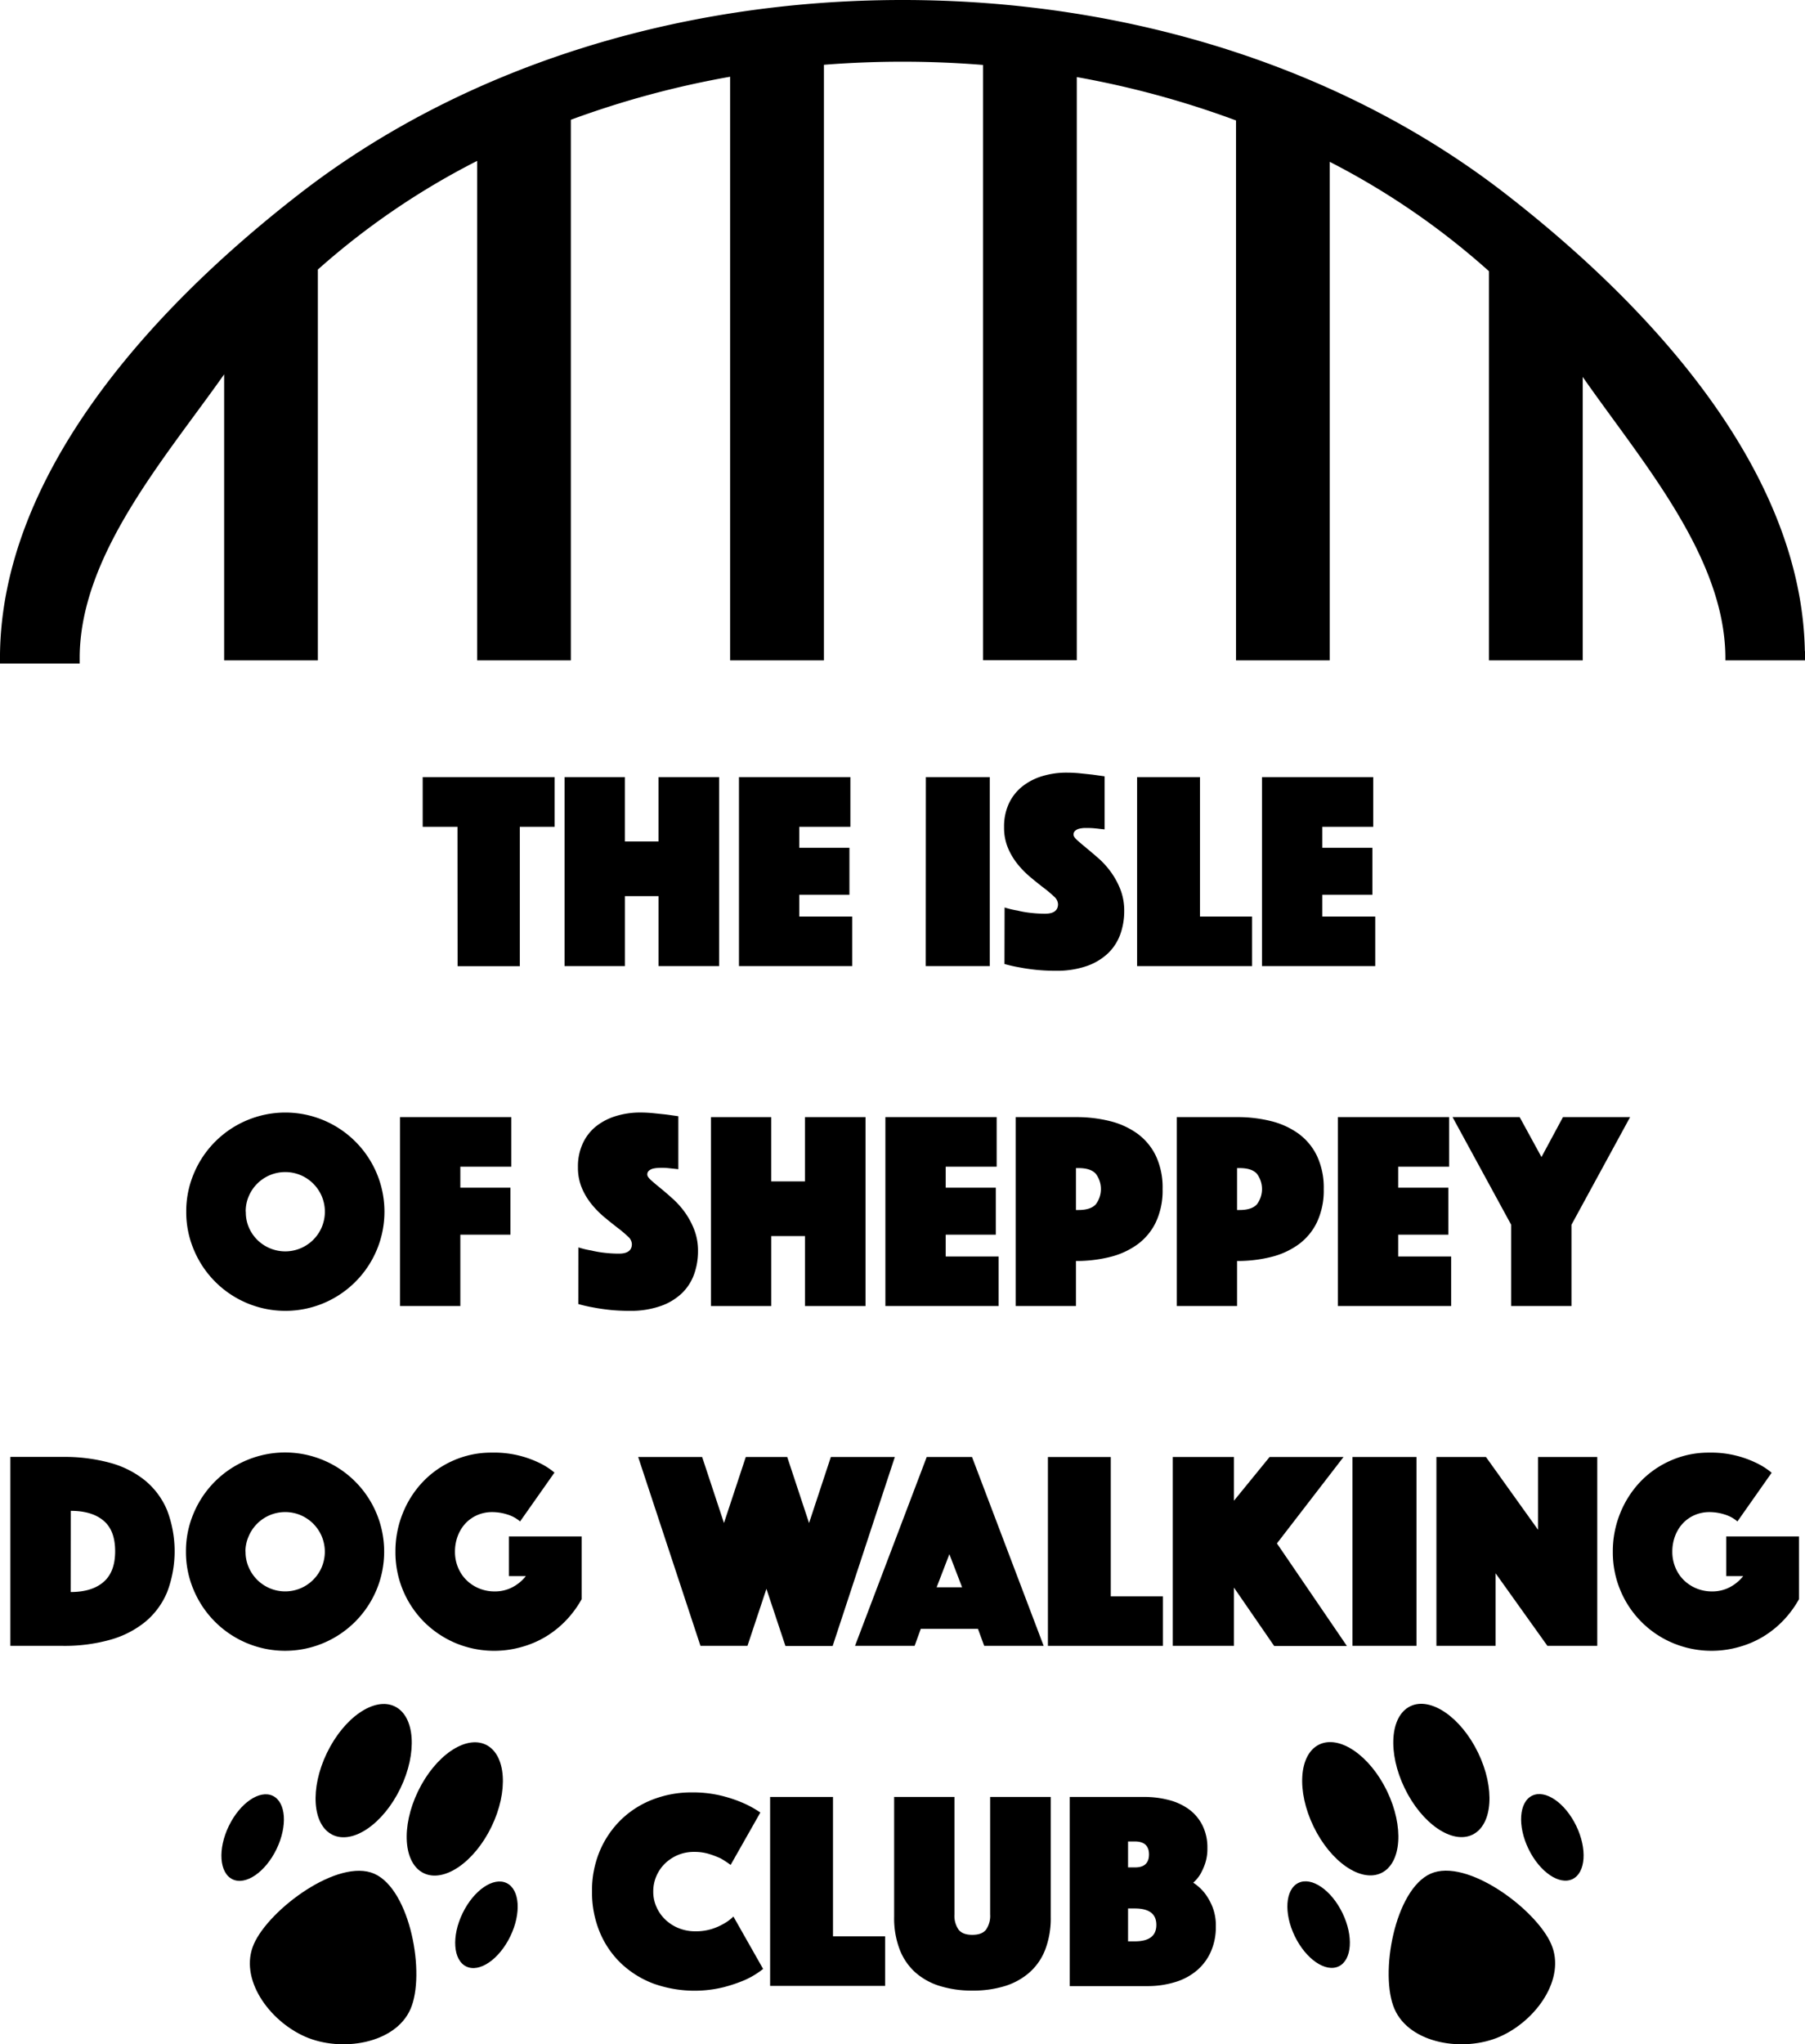 <svg xmlns="http://www.w3.org/2000/svg" viewBox="0 0 696.65 788.72"><g id="Layer_2" data-name="Layer 2"><g id="Layer_2-2" data-name="Layer 2"><path d="M696.65,251.21v3.57H665.92v-1.36h0c-.3-39-32.62-75.78-55.06-108V254.78H574.68V104.64a290.44,290.44,0,0,0-61.47-42.21V254.78H477.05V46.47a356.82,356.82,0,0,0-61.46-16.73v225H379.41V25.06c-10.21-.83-20.59-1.25-31.08-1.25Q333,23.81,318,25V254.78H281.79V29.61a356.34,356.34,0,0,0-61.47,16.6V254.78H184.15V62.08A289.74,289.74,0,0,0,122.68,104V254.78H86.51V144.43c-22.85,32.4-55.44,69.5-55.75,108.91h0V256H0v-1.19c0-.8,0-1.58,0-2.38C.8,185.24,54.41,122.19,115.8,74.62,177.91,26.5,260.49,0,348.33,0S518.74,26.5,580.86,74.62c61,47.28,114.57,109.88,115.73,176.59Z"/><path d="M176.58,319H163.14V299.84h50.93V319H200.62v53.77h-24Z"/><path d="M217.89,299.84h23.28v24.81h13V299.84h23.38v72.9H254.18v-27h-13v27H217.89Z"/><path d="M285.21,299.84h43V319H308.49v8.09h19.35V345.2H308.49v8.42h20.44v19.12H285.21Z"/><path d="M357.34,299.84H382v72.9h-24.7Z"/><path d="M387.73,350.12a35.73,35.73,0,0,0,5,1.2,37.55,37.55,0,0,0,5,.87,47.64,47.64,0,0,0,5.62.33q5,0,5-3.71a4.15,4.15,0,0,0-1.53-2.9,45.72,45.72,0,0,0-3.88-3.28c-1.57-1.2-3.24-2.53-5-4a36.08,36.08,0,0,1-5-5,26.28,26.28,0,0,1-3.88-6.4,20.24,20.24,0,0,1-1.53-8.14,21,21,0,0,1,1.85-9.07,18.37,18.37,0,0,1,5.14-6.56,23,23,0,0,1,7.71-4,31.89,31.89,0,0,1,9.45-1.36,51.28,51.28,0,0,1,5.25.27l4.69.49,4.7.66V320l-2-.21c-.59-.08-1.24-.15-2-.22s-1.49-.11-2.29-.11c-.44,0-1,0-1.65,0a9.8,9.8,0,0,0-1.85.28,3.68,3.68,0,0,0-1.53.76,1.88,1.88,0,0,0-.66,1.53c0,.58.49,1.31,1.48,2.19s2.18,1.89,3.6,3.06,3,2.51,4.7,4a32.57,32.57,0,0,1,4.7,5.25,30.47,30.47,0,0,1,3.61,6.66,22.44,22.44,0,0,1,1.47,8.31,26.21,26.21,0,0,1-1.53,9,19.19,19.19,0,0,1-4.75,7.32,22.93,22.93,0,0,1-8.25,4.92,35.36,35.36,0,0,1-11.91,1.8,73.68,73.68,0,0,1-7.71-.38q-3.56-.39-6.28-.93a53.24,53.24,0,0,1-5.79-1.31Z"/><path d="M438.87,299.84h24.27v53.78h20.11v19.12H438.87Z"/><path d="M487.07,299.84H530V319H510.35v8.09h19.34V345.2H510.35v8.42h20.43v19.12H487.07Z"/><path d="M71.88,467.5a37.19,37.19,0,0,1,3-14.87,38.21,38.21,0,0,1,20.38-20.38,38.21,38.21,0,0,1,29.73,0,38.3,38.3,0,0,1,20.38,20.38,38.21,38.21,0,0,1,0,29.73A38.3,38.3,0,0,1,125,502.74a38.21,38.21,0,0,1-29.73,0,38.21,38.21,0,0,1-20.38-20.38A37.14,37.14,0,0,1,71.88,467.5Zm23,0A14.72,14.72,0,0,0,96,473.45a15.21,15.21,0,0,0,8.14,8.14,15.26,15.26,0,0,0,11.91,0,15.3,15.3,0,0,0,8.14-8.14,15.38,15.38,0,0,0,0-11.91,15.39,15.39,0,0,0-8.14-8.14,15.38,15.38,0,0,0-11.91,0A15.3,15.3,0,0,0,96,461.54,14.74,14.74,0,0,0,94.83,467.5Z"/><path d="M154.4,431h42.95v19.13H177.67v8.09H197v18.14H177.67v27.54H154.4Z"/><path d="M223.25,481.27a36.06,36.06,0,0,0,5,1.2,41.12,41.12,0,0,0,5,.87,47.81,47.81,0,0,0,5.63.33q5,0,5-3.71a4.15,4.15,0,0,0-1.53-2.9,45.72,45.72,0,0,0-3.88-3.28c-1.56-1.2-3.24-2.53-5-4a35.68,35.68,0,0,1-5-5,26,26,0,0,1-3.88-6.39,20.41,20.41,0,0,1-1.53-8.14,21,21,0,0,1,1.86-9.07A18.15,18.15,0,0,1,230,434.6a23.13,23.13,0,0,1,7.71-4,31.89,31.89,0,0,1,9.45-1.37,51.29,51.29,0,0,1,5.25.28l4.7.49,4.7.66V451.1l-2-.22-2-.21a21,21,0,0,0-2.29-.11c-.44,0-1,0-1.64.05a10.67,10.67,0,0,0-1.86.27,4,4,0,0,0-1.53.77,1.86,1.86,0,0,0-.66,1.53c0,.58.5,1.31,1.48,2.19s2.18,1.89,3.61,3.05,3,2.52,4.7,4.05a33.41,33.41,0,0,1,4.7,5.24,30.76,30.76,0,0,1,3.6,6.67,22.44,22.44,0,0,1,1.48,8.31,26.15,26.15,0,0,1-1.53,9,19.18,19.18,0,0,1-4.76,7.33,22.78,22.78,0,0,1-8.25,4.91A35.1,35.1,0,0,1,243,505.75a73.68,73.68,0,0,1-7.71-.38c-2.36-.26-4.46-.57-6.28-.93a54.25,54.25,0,0,1-5.79-1.32Z"/><path d="M274.4,431h23.27V455.8h13V431h23.39v72.9H310.68v-27h-13v27H274.4Z"/><path d="M341.72,431h42.95v19.13H365v8.09h19.34v18.14H365v8.41h20.43v19.13H341.72Z"/><path d="M448.71,458.75a28.68,28.68,0,0,1-2.62,12.84,22.89,22.89,0,0,1-7.16,8.58,30.63,30.63,0,0,1-10.6,4.81,53.33,53.33,0,0,1-13.06,1.53v17.38H392V431h23.28a53.33,53.33,0,0,1,13.06,1.53,30.81,30.81,0,0,1,10.6,4.81,23,23,0,0,1,7.16,8.58A28.74,28.74,0,0,1,448.71,458.75Zm-33.44,8.09h1q4.59,0,6.61-2.13a9.75,9.75,0,0,0,0-11.91c-1.35-1.43-3.55-2.13-6.61-2.13h-1Z"/><path d="M510.9,458.75a28.68,28.68,0,0,1-2.63,12.84,22.79,22.79,0,0,1-7.16,8.58,30.54,30.54,0,0,1-10.6,4.81,53.27,53.27,0,0,1-13.06,1.53v17.38H454.17V431h23.28a53.27,53.27,0,0,1,13.06,1.53,30.73,30.73,0,0,1,10.6,4.81,23,23,0,0,1,7.16,8.58A28.74,28.74,0,0,1,510.9,458.75Zm-33.45,8.09h1q4.59,0,6.61-2.13a9.79,9.79,0,0,0,0-11.91c-1.35-1.43-3.55-2.13-6.61-2.13h-1Z"/><path d="M516.36,431h42.95v19.13H539.64v8.09H559v18.14H539.64v8.41h20.44v19.13H516.36Z"/><path d="M583.24,472.52,560.62,431h25.9l8.42,15.41,8.3-15.41h25.91l-22.63,41.53v31.37H583.24Z"/><path d="M4,635v-72.9H24.23a66.76,66.76,0,0,1,18.31,2.3,36.65,36.65,0,0,1,13.55,6.88,29.67,29.67,0,0,1,8.41,11.42,44.46,44.46,0,0,1,0,31.59,29.67,29.67,0,0,1-8.41,11.42,37.34,37.34,0,0,1-13.55,6.94A65.18,65.18,0,0,1,24.23,635Zm23.28-20.77q8.2,0,12.68-3.88c3-2.58,4.48-6.54,4.48-11.85S43,589.28,40,586.73s-7.21-3.82-12.68-3.82Z"/><path d="M71.77,598.64a37.14,37.14,0,0,1,3-14.86A38.13,38.13,0,0,1,95.16,563.4a38.21,38.21,0,0,1,29.73,0,38.21,38.21,0,0,1,20.38,20.38,38.33,38.33,0,0,1,0,29.73,38.3,38.3,0,0,1-20.38,20.38,38.21,38.21,0,0,1-29.73,0,38.21,38.21,0,0,1-20.38-20.38A37.15,37.15,0,0,1,71.77,598.64Zm23,0a14.9,14.9,0,0,0,1.2,6,15.6,15.6,0,0,0,3.28,4.86,15.42,15.42,0,0,0,4.87,3.28,15.26,15.26,0,0,0,11.91,0,15.39,15.39,0,0,0,8.14-8.14,15.38,15.38,0,0,0,0-11.91,15.42,15.42,0,0,0-3.28-4.87,15.6,15.6,0,0,0-4.86-3.28,15.38,15.38,0,0,0-11.91,0,15.33,15.33,0,0,0-8.15,8.15A14.85,14.85,0,0,0,94.72,598.64Z"/><path d="M200.73,587a13.4,13.4,0,0,0-4.91-2.68,19.24,19.24,0,0,0-5.8-.93,14.39,14.39,0,0,0-5.79,1.15,13.86,13.86,0,0,0-4.54,3.17,14.76,14.76,0,0,0-3,4.86,16.92,16.92,0,0,0-1.09,6.12,15.54,15.54,0,0,0,1.2,6.12,14.57,14.57,0,0,0,3.28,4.87,15.14,15.14,0,0,0,4.86,3.17,15.58,15.58,0,0,0,6,1.15,14.47,14.47,0,0,0,6.77-1.59,16.18,16.18,0,0,0,5.25-4.32h-6.56v-15.3h28.09V617a40.39,40.39,0,0,1-6,8.15,38.17,38.17,0,0,1-7.82,6.28,37.29,37.29,0,0,1-9.34,4A38.72,38.72,0,0,1,176,634a38.42,38.42,0,0,1-12.18-8.09,38,38,0,0,1-11.2-27.22,39,39,0,0,1,2.84-14.86,38.19,38.19,0,0,1,7.81-12.19,36.54,36.54,0,0,1,11.8-8.19,36,36,0,0,1,14.7-3A39.82,39.82,0,0,1,208,564.33a27.76,27.76,0,0,1,6,3.82Z"/><path d="M246.31,562.14H271l8.42,25.47,8.42-25.47h16l8.42,25.47,8.41-25.47h24.7l-24,72.9H303.14L295.81,613,288.49,635H270.35Z"/><path d="M357.67,562.14h17.49L402.81,635H379.86l-2.41-6.56H355.38L353,635H330Zm13.66,50.27-4.91-12.78-4.92,12.78Z"/><path d="M404.45,562.14h24.26v53.77h20.11V635H404.45Z"/><path d="M452.64,562.14h23.61V579L490,562.14h28.53l-25.69,33.33,27,39.57H491.77l-15.52-22.52V635H452.64Z"/><path d="M522,562.14h24.7V635H522Z"/><path d="M554.39,562.14h19.13l20.11,28.09V562.14h22.84V635H597.23l-20-28v28H554.39Z"/><path d="M670.57,587a13.53,13.53,0,0,0-4.92-2.68,19.24,19.24,0,0,0-5.8-.93,14.39,14.39,0,0,0-5.79,1.15,13.72,13.72,0,0,0-4.53,3.17,14.62,14.62,0,0,0-3,4.86,16.92,16.92,0,0,0-1.09,6.12,15.54,15.54,0,0,0,1.2,6.12,14.57,14.57,0,0,0,3.28,4.87,15.25,15.25,0,0,0,4.86,3.17,15.58,15.58,0,0,0,6,1.15,14.47,14.47,0,0,0,6.77-1.59,16.18,16.18,0,0,0,5.25-4.32h-6.56v-15.3h28.09V617a40.39,40.39,0,0,1-6,8.15,38.38,38.38,0,0,1-7.81,6.28,37.36,37.36,0,0,1-9.35,4A38.69,38.69,0,0,1,645.87,634a37.73,37.73,0,0,1-20.39-20.22,37.89,37.89,0,0,1-3-15.09,39,39,0,0,1,2.84-14.86,38.36,38.36,0,0,1,7.81-12.19,36.47,36.47,0,0,1,11.81-8.19,36,36,0,0,1,14.7-3,39.72,39.72,0,0,1,18.14,3.94,27.52,27.52,0,0,1,6,3.82Z"/><path d="M228.49,729.79A39.25,39.25,0,0,1,231.55,714a36.88,36.88,0,0,1,8.31-12.08,36.17,36.17,0,0,1,12.24-7.7A41.1,41.1,0,0,1,267,691.54a46.61,46.61,0,0,1,11.1,1.2,53.67,53.67,0,0,1,8.36,2.73,40,40,0,0,1,7,3.83l-11.47,20.22a40.3,40.3,0,0,0-3.83-2.52,38.18,38.18,0,0,0-4.43-1.69,19.07,19.07,0,0,0-5.84-.82,15.83,15.83,0,0,0-6.23,1.2,16.27,16.27,0,0,0-5,3.28,15.08,15.08,0,0,0-3.33,4.87,14.85,14.85,0,0,0-1.2,5.95,14.29,14.29,0,0,0,1.26,6,15.08,15.08,0,0,0,3.44,4.86,16.09,16.09,0,0,0,5.14,3.28,16.9,16.9,0,0,0,6.44,1.2,20.52,20.52,0,0,0,6.23-.87,22.64,22.64,0,0,0,4.59-2,16.8,16.8,0,0,0,3.83-2.84l11.47,20.22a32.57,32.57,0,0,1-7,4.26,58.83,58.83,0,0,1-8.42,2.84,47.15,47.15,0,0,1-27-1.47,37.19,37.19,0,0,1-12.46-7.82,35.44,35.44,0,0,1-8.2-12.07A40.12,40.12,0,0,1,228.49,729.79Z"/><path d="M297.23,693.29H321.5v53.77h20.11v19.13H297.23Z"/><path d="M375.27,768a41.36,41.36,0,0,1-12.46-1.75,25.54,25.54,0,0,1-9.51-5.24,23,23,0,0,1-6.06-8.85,33.69,33.69,0,0,1-2.14-12.57V693.29h23.28v45.35a9.29,9.29,0,0,0,1.59,5.85q1.57,2,5.3,2t5.3-2a9.35,9.35,0,0,0,1.58-5.85V693.29h23.39v46.34a33.9,33.9,0,0,1-2.13,12.57,22.68,22.68,0,0,1-6.12,8.85,26.15,26.15,0,0,1-9.56,5.24A41.41,41.41,0,0,1,375.27,768Z"/><path d="M412.86,693.29h28.53a37.34,37.34,0,0,1,10,1.26,22.47,22.47,0,0,1,7.76,3.71,17.15,17.15,0,0,1,5,6.12A19.09,19.09,0,0,1,466,713a18,18,0,0,1-.88,6,23.5,23.5,0,0,1-1.85,4.1,13.74,13.74,0,0,1-2.74,3.27,18.8,18.8,0,0,1,4.37,3.94,23,23,0,0,1,3,5.24,19.64,19.64,0,0,1,1.36,7.76,23.52,23.52,0,0,1-1.85,9.51,20.34,20.34,0,0,1-5.3,7.27,23.25,23.25,0,0,1-8.42,4.59,36.27,36.27,0,0,1-11.09,1.59H412.86Zm30.6,22.18q0-5-5.46-5h-2.62v10H438C441.64,720.5,443.46,718.83,443.46,715.47ZM438,749q8.29,0,8.3-6.34t-8.3-6.34h-2.62V749Z"/><path d="M158.42,775.16c-5.91,13.41-26.77,16.73-40.68,10.6S92.09,763.37,98,750s32.54-33.21,46.46-27.08S164.33,761.74,158.42,775.16Z"/><ellipse cx="175.53" cy="697.88" rx="27.53" ry="15.74" transform="translate(-529.08 551.72) rotate(-64.16)"/><ellipse cx="140.37" cy="683.11" rx="27.53" ry="15.74" transform="translate(-535.63 511.73) rotate(-64.16)"/><ellipse cx="97.53" cy="708.93" rx="17.88" ry="10.23" transform="translate(-583.04 487.75) rotate(-64.16)"/><ellipse cx="187.75" cy="742.58" rx="17.88" ry="10.23" transform="translate(-562.42 587.93) rotate(-64.16)"/><path d="M538.24,775.16c5.91,13.41,26.76,16.73,40.67,10.6s25.65-22.39,19.74-35.8-32.55-33.21-46.46-27.08S532.32,761.74,538.24,775.16Z"/><ellipse cx="521.12" cy="697.88" rx="15.74" ry="27.53" transform="translate(-252.05 296.88) rotate(-25.84)"/><ellipse cx="556.29" cy="683.11" rx="15.74" ry="27.53" transform="translate(-242.1 310.73) rotate(-25.84)"/><ellipse cx="599.12" cy="708.93" rx="10.23" ry="17.88" transform="translate(-249.07 331.97) rotate(-25.84)"/><ellipse cx="508.9" cy="742.58" rx="10.23" ry="17.88" transform="translate(-272.75 296.02) rotate(-25.84)"/></g></g></svg>